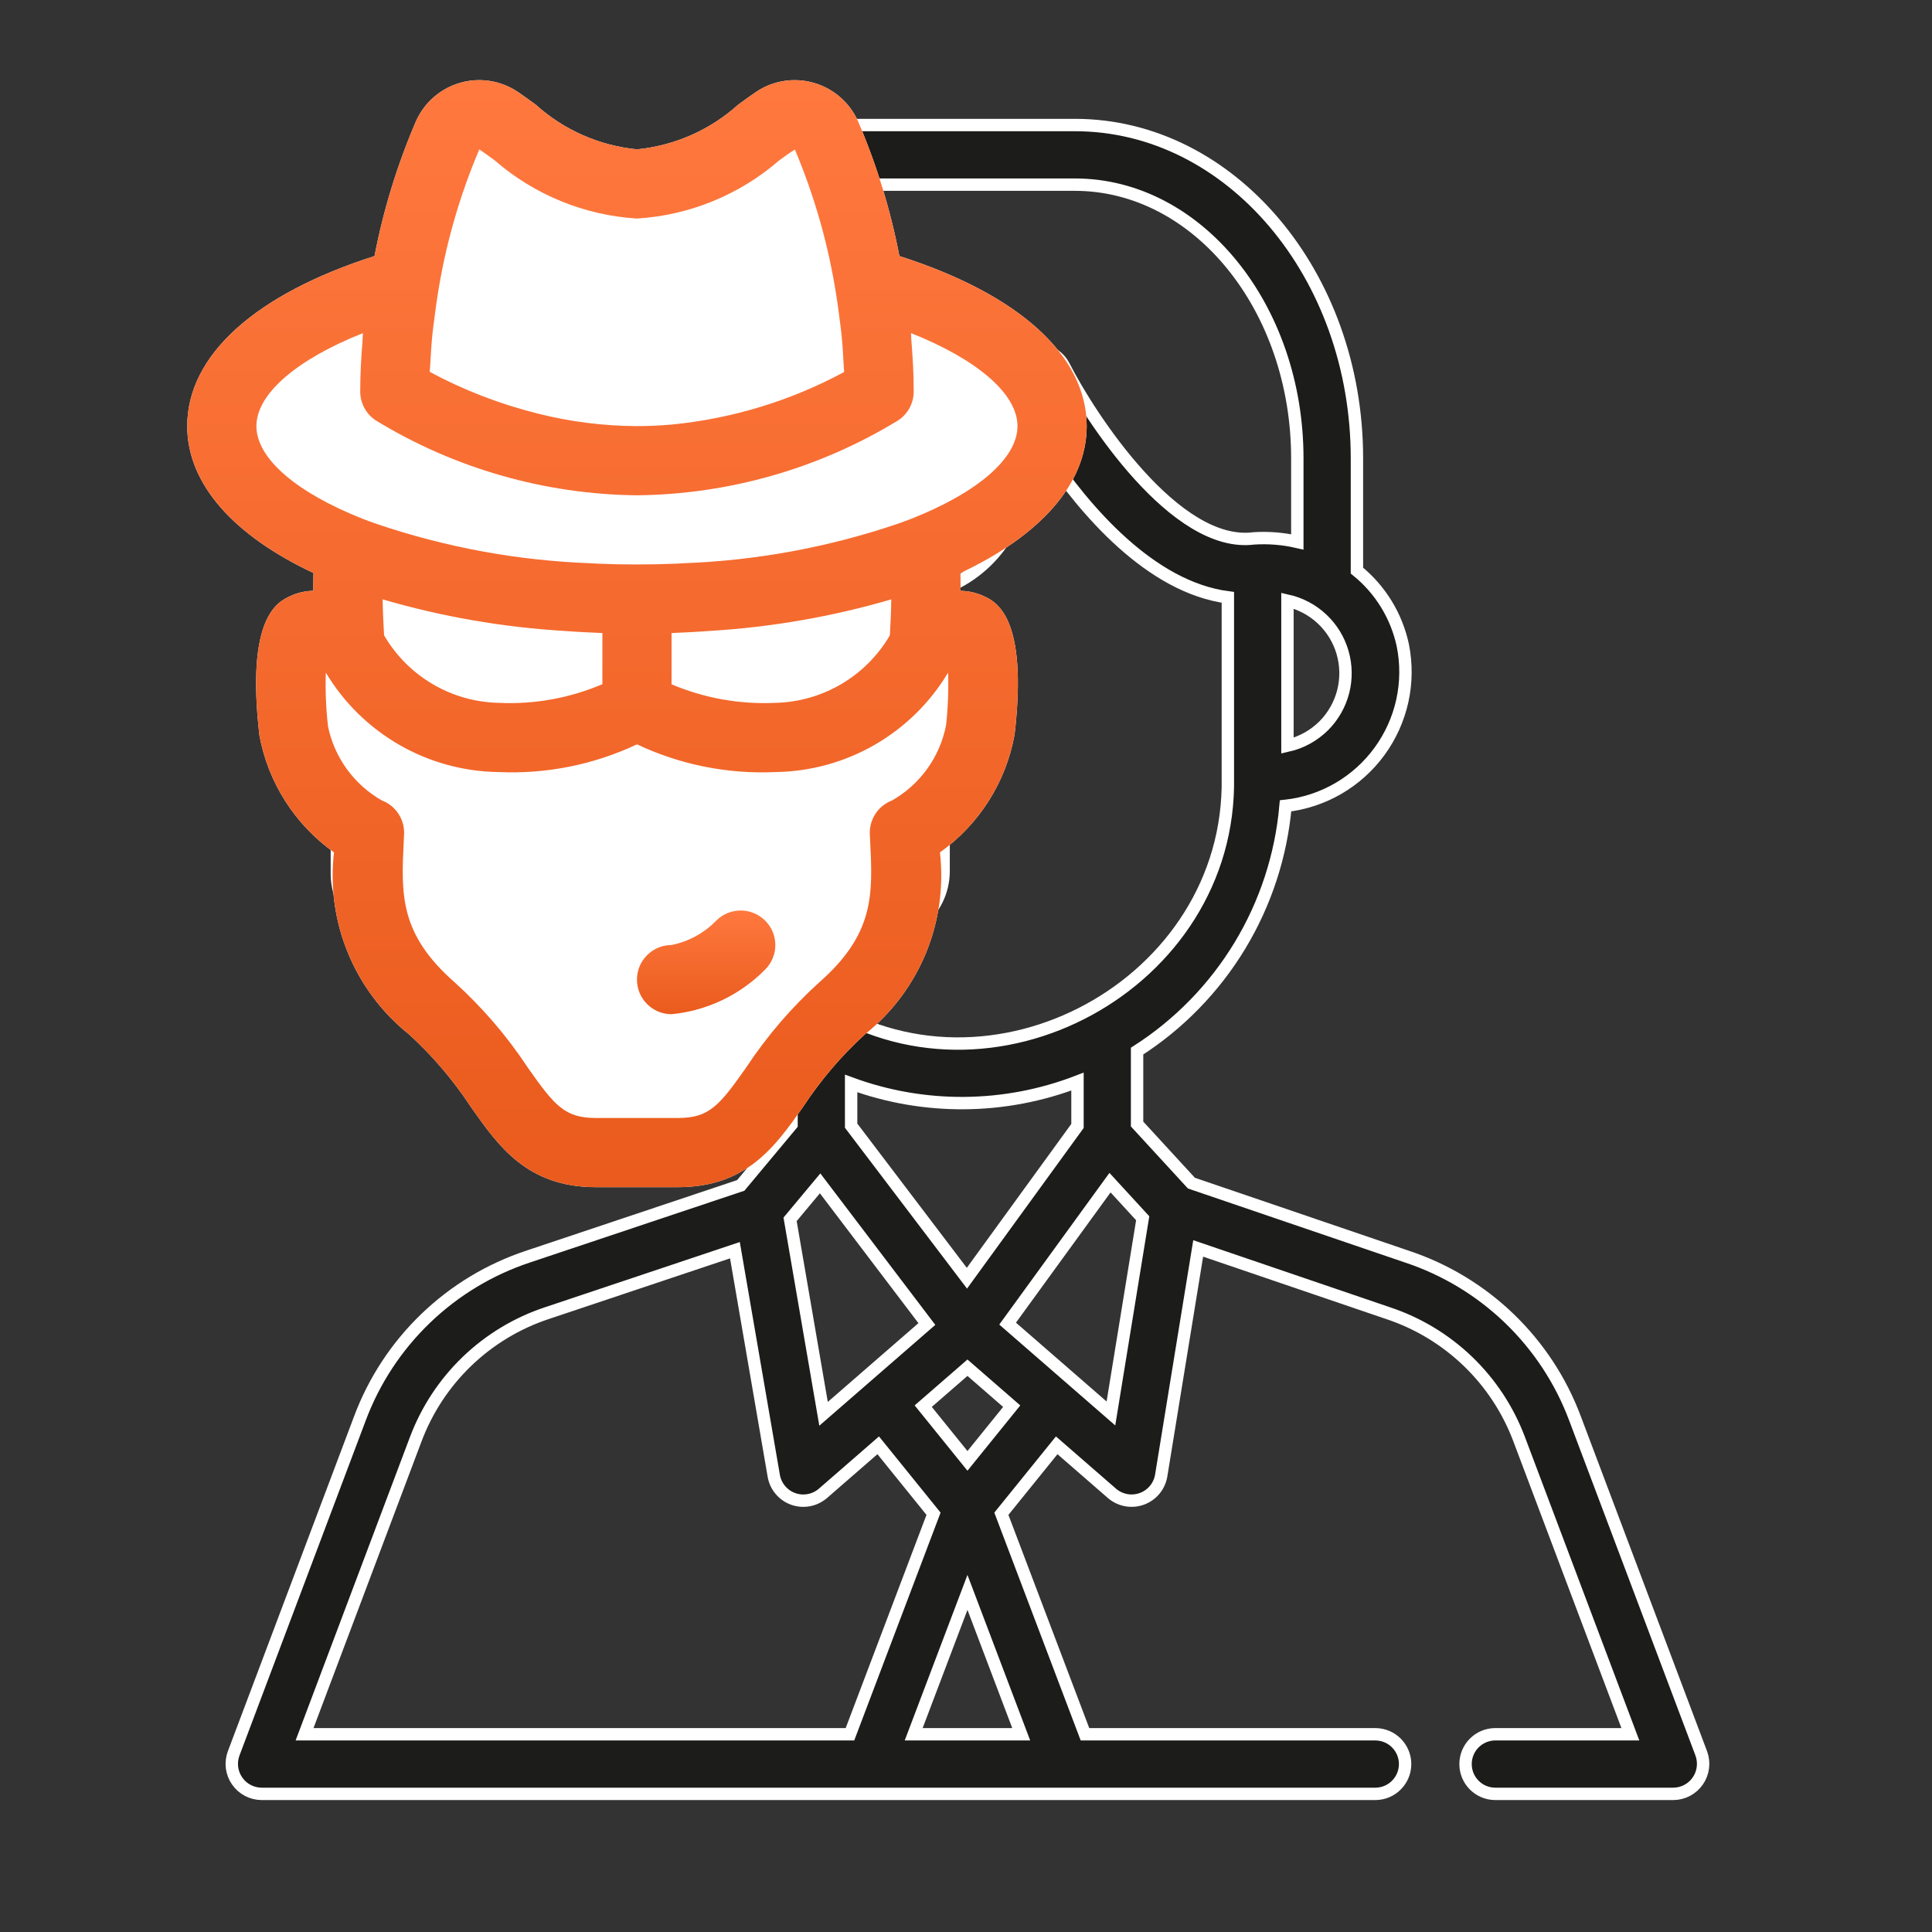 <svg width="78" height="78" viewBox="0 0 78 78" fill="none" xmlns="http://www.w3.org/2000/svg">
<rect x="0" y="0" width="78" height="78" fill="#333333" stroke="none"/>
<path d="M68.687 70.796L63.585 57.261C63.014 55.736 62.108 54.359 60.936 53.23C59.763 52.101 58.352 51.248 56.807 50.735L48.1 47.766L45.907 45.38V42.436C47.597 41.354 49.016 39.898 50.055 38.182C51.094 36.466 51.725 34.534 51.901 32.535C52.652 32.452 53.376 32.213 54.03 31.834C54.683 31.455 55.25 30.944 55.695 30.334C56.14 29.724 56.454 29.029 56.616 28.291C56.778 27.554 56.784 26.79 56.635 26.05C56.38 24.863 55.727 23.8 54.783 23.037V18.504C54.783 11.084 49.676 5.048 43.399 5.048H33.695C27.507 5.048 22.467 10.917 22.325 18.191C20.042 18.497 17.808 19.1 15.68 19.984C15.098 20.134 14.58 20.47 14.205 20.94C13.83 21.41 13.618 21.989 13.6 22.59V27.113C13.604 27.43 13.733 27.732 13.958 27.954C14.183 28.176 14.487 28.301 14.803 28.301C15.12 28.301 15.423 28.176 15.648 27.954C15.874 27.732 16.002 27.43 16.006 27.113V22.59C16.008 22.547 16.022 22.506 16.049 22.473C16.075 22.439 16.112 22.415 16.153 22.404L16.628 22.196C19.545 20.975 22.675 20.346 25.837 20.345C29 20.344 32.13 20.972 35.048 22.192L35.57 22.415C35.605 22.428 35.636 22.452 35.658 22.483C35.679 22.515 35.691 22.552 35.69 22.59V35.175C35.689 35.208 35.68 35.242 35.664 35.271C35.648 35.301 35.625 35.327 35.597 35.346L29.748 39.932C28.602 40.688 27.262 41.095 25.89 41.104C24.518 41.112 23.172 40.722 22.017 39.981L16.102 35.472C16.073 35.451 16.05 35.425 16.034 35.394C16.017 35.363 16.008 35.329 16.006 35.294V31.926C16.002 31.61 15.873 31.309 15.648 31.087C15.422 30.866 15.119 30.741 14.803 30.741C14.487 30.741 14.184 30.866 13.959 31.087C13.734 31.309 13.605 31.61 13.6 31.926V35.294C13.603 35.699 13.698 36.097 13.878 36.459C14.058 36.821 14.319 37.137 14.64 37.382L20.628 41.943C22.173 42.955 23.979 43.495 25.825 43.497C27.672 43.499 29.479 42.963 31.026 41.955C31.323 42.177 31.634 42.384 31.956 42.582V45.401L29.907 47.858L21.317 50.733C19.77 51.246 18.358 52.098 17.184 53.228C16.01 54.357 15.104 55.735 14.532 57.261L9.431 70.796C9.364 70.978 9.343 71.174 9.367 71.366C9.392 71.558 9.462 71.742 9.573 71.901C9.683 72.061 9.83 72.191 10.001 72.282C10.172 72.373 10.363 72.421 10.557 72.423H55.542C55.858 72.419 56.159 72.29 56.381 72.065C56.603 71.84 56.728 71.536 56.728 71.22C56.728 70.904 56.603 70.6 56.381 70.375C56.159 70.15 55.858 70.022 55.541 70.017H43.803L40.428 61.114L42.662 58.351L44.901 60.298C45.064 60.436 45.26 60.528 45.47 60.566C45.68 60.604 45.896 60.586 46.097 60.513C46.297 60.441 46.475 60.317 46.613 60.153C46.75 59.99 46.842 59.794 46.879 59.584L48.374 50.402L56.039 53.015C57.245 53.415 58.347 54.08 59.264 54.962C60.18 55.843 60.887 56.919 61.334 58.109L65.822 70.017H60.354C60.038 70.022 59.736 70.15 59.514 70.375C59.292 70.601 59.168 70.904 59.168 71.22C59.168 71.536 59.292 71.84 59.514 72.065C59.736 72.29 60.038 72.419 60.354 72.423H67.561C67.755 72.421 67.945 72.373 68.117 72.282C68.288 72.191 68.435 72.06 68.545 71.901C68.655 71.742 68.726 71.558 68.75 71.366C68.775 71.174 68.753 70.978 68.687 70.796ZM33.249 57.08L31.898 49.228L33.11 47.775L37.42 53.454L33.249 57.08ZM34.362 45.446V43.743C37.317 44.825 40.564 44.798 43.501 43.667V45.458L39.037 51.605L34.362 45.446ZM53.448 29.297C53.044 29.7 52.535 29.981 51.978 30.106V24.25C52.502 24.368 52.984 24.624 53.375 24.991C53.767 25.359 54.052 25.824 54.202 26.34C54.352 26.855 54.361 27.401 54.229 27.921C54.096 28.441 53.826 28.916 53.448 29.297ZM24.74 17.962C24.972 12.123 28.893 7.455 33.695 7.455H43.399C48.349 7.455 52.376 12.412 52.376 18.504V21.878C51.801 21.746 51.21 21.698 50.621 21.736C47.46 22.148 44.004 16.845 42.947 14.766C42.834 14.55 42.658 14.374 42.442 14.26C42.227 14.146 41.982 14.1 41.74 14.128C41.497 14.155 41.269 14.256 41.085 14.415C40.901 14.575 40.769 14.787 40.707 15.022C39.716 18.37 39.283 19.912 37.719 21.27C37.319 20.643 36.704 20.184 35.99 19.978C32.435 18.483 28.593 17.795 24.74 17.962ZM37.067 37.252C37.386 37.008 37.645 36.693 37.824 36.333C38.002 35.973 38.095 35.577 38.096 35.175V23.762C39.117 23.372 39.984 22.663 40.569 21.741C41.254 20.653 41.814 19.492 42.239 18.279C43.785 20.585 46.437 23.706 49.572 24.117V31.39C49.721 39.721 39.968 45.044 33.023 40.419L37.067 37.252ZM16.783 58.109C17.23 56.919 17.937 55.843 18.853 54.962C19.77 54.08 20.872 53.415 22.079 53.015L29.671 50.474L31.241 59.594C31.279 59.803 31.372 59.998 31.51 60.16C31.647 60.322 31.825 60.444 32.025 60.516C32.225 60.587 32.441 60.604 32.65 60.566C32.858 60.528 33.054 60.435 33.216 60.298L35.456 58.351L37.689 61.114L34.315 70.017H12.296L16.783 58.109ZM41.229 70.017H36.888L39.059 64.289L41.229 70.017ZM39.059 58.98L37.273 56.77L39.059 55.218L40.845 56.771L39.059 58.98ZM44.851 57.065L40.68 53.438L44.814 47.747L46.134 49.184L44.851 57.065Z" fill="#1C1C1A" stroke="white" stroke-width="0.5"/>
<path d="M32.421 44.69C33.127 43.613 33.965 42.63 34.915 41.762C37.125 39.999 38.27 37.222 37.948 34.414C39.536 33.281 40.617 31.573 40.962 29.654C41.513 24.908 40.213 24.299 39.724 24.07C39.429 23.932 39.108 23.858 38.782 23.854C38.784 23.625 38.778 23.372 38.777 23.133C41.959 21.639 43.873 19.566 43.873 17.203C43.873 14.339 41.114 11.872 36.311 10.338C35.951 8.466 35.389 6.638 34.636 4.886C34.298 4.135 33.645 3.571 32.853 3.344C32.061 3.117 31.209 3.251 30.525 3.711C30.304 3.859 30.063 4.037 29.799 4.229C28.665 5.25 27.234 5.881 25.716 6.029C24.197 5.881 22.766 5.25 21.632 4.229C21.369 4.036 21.127 3.859 20.906 3.711C20.222 3.251 19.371 3.117 18.579 3.343C17.787 3.57 17.136 4.134 16.798 4.885C16.044 6.637 15.481 8.465 15.12 10.338C10.318 11.872 7.559 14.339 7.559 17.203C7.559 19.566 9.473 21.639 12.655 23.133C12.654 23.371 12.647 23.623 12.649 23.852C12.323 23.857 12.003 23.931 11.708 24.07C11.218 24.299 9.918 24.908 10.475 29.7C10.829 31.602 11.908 33.292 13.484 34.413C13.161 37.221 14.307 39.998 16.516 41.762C17.466 42.63 18.304 43.613 19.011 44.69C20.13 46.282 21.288 47.929 24.06 47.929H27.371C30.143 47.929 31.301 46.282 32.421 44.69Z" fill="white"/>
<path d="M32.421 44.69C33.127 43.613 33.965 42.63 34.915 41.762C37.125 39.999 38.27 37.222 37.948 34.414C39.536 33.281 40.617 31.573 40.962 29.654C41.513 24.908 40.213 24.299 39.724 24.07C39.429 23.932 39.108 23.858 38.782 23.854C38.784 23.625 38.778 23.372 38.777 23.133C41.959 21.639 43.873 19.566 43.873 17.203C43.873 14.339 41.114 11.872 36.311 10.338C35.951 8.466 35.389 6.638 34.636 4.886C34.298 4.135 33.645 3.571 32.853 3.344C32.061 3.117 31.209 3.251 30.525 3.711C30.304 3.859 30.063 4.037 29.799 4.229C28.665 5.25 27.234 5.881 25.716 6.029C24.197 5.881 22.766 5.25 21.632 4.229C21.369 4.036 21.127 3.859 20.906 3.711C20.222 3.251 19.371 3.117 18.579 3.343C17.787 3.57 17.136 4.134 16.798 4.885C16.044 6.637 15.481 8.465 15.12 10.338C10.318 11.872 7.559 14.339 7.559 17.203C7.559 19.566 9.473 21.639 12.655 23.133C12.654 23.371 12.647 23.623 12.649 23.852C12.323 23.857 12.003 23.931 11.708 24.07C11.218 24.299 9.918 24.908 10.475 29.7C10.829 31.602 11.908 33.292 13.484 34.413C13.161 37.221 14.307 39.998 16.516 41.762C17.466 42.63 18.304 43.613 19.011 44.69C20.13 46.282 21.288 47.929 24.06 47.929H27.371C30.143 47.929 31.301 46.282 32.421 44.69ZM15.506 25.65C15.479 25.184 15.456 24.71 15.448 24.198C17.831 24.895 20.285 25.322 22.764 25.471C22.898 25.481 23.032 25.49 23.167 25.499C23.49 25.518 23.812 25.537 24.141 25.549C24.201 25.551 24.259 25.557 24.32 25.559V27.622C22.998 28.187 21.565 28.445 20.129 28.376C18.218 28.334 16.468 27.301 15.506 25.65ZM27.112 25.559C27.173 25.557 27.23 25.551 27.291 25.549C27.62 25.537 27.942 25.518 28.265 25.499C28.401 25.49 28.534 25.481 28.668 25.471C31.147 25.322 33.601 24.895 35.984 24.198C35.976 24.71 35.953 25.184 35.926 25.65C34.964 27.301 33.213 28.333 31.303 28.376C29.867 28.443 28.436 28.188 27.112 27.627V25.559ZM19.351 6.032C19.542 6.16 19.751 6.313 19.978 6.479C21.581 7.869 23.598 8.693 25.716 8.823C27.834 8.693 29.851 7.869 31.454 6.479C31.68 6.313 31.889 6.16 32.092 6.039C32.89 7.93 33.452 9.913 33.766 11.942C33.816 12.245 33.855 12.546 33.893 12.846C33.92 13.058 33.951 13.267 33.972 13.484C34.014 13.891 34.039 14.292 34.058 14.691C34.064 14.801 34.076 14.908 34.08 15.018C31.931 16.178 29.572 16.899 27.141 17.138C26.678 17.18 26.203 17.203 25.716 17.203C24.366 17.197 23.021 17.028 21.712 16.697C20.194 16.319 18.729 15.755 17.351 15.014C17.354 14.905 17.367 14.8 17.372 14.692C17.393 14.291 17.418 13.889 17.459 13.48C17.48 13.265 17.512 13.058 17.539 12.847C17.576 12.546 17.616 12.245 17.664 11.942C17.979 9.909 18.545 7.924 19.351 6.032ZM10.352 17.203C10.352 15.9 11.985 14.509 14.652 13.449C14.643 13.541 14.646 13.63 14.639 13.722C14.582 14.409 14.543 15.103 14.543 15.806C14.543 16.273 14.776 16.709 15.164 16.968C18.343 18.912 21.989 19.958 25.716 19.996C29.442 19.958 33.088 18.912 36.267 16.968C36.656 16.709 36.889 16.273 36.889 15.806C36.889 15.103 36.849 14.409 36.793 13.721C36.786 13.629 36.788 13.541 36.78 13.449C39.447 14.509 41.079 15.9 41.079 17.203C41.079 18.506 39.469 19.886 36.782 20.949C36.596 21.023 36.399 21.089 36.206 21.159C33.418 22.102 30.508 22.635 27.567 22.741C27.484 22.745 27.404 22.752 27.32 22.756C26.794 22.778 26.259 22.789 25.716 22.789C25.172 22.79 24.637 22.779 24.111 22.756C24.028 22.752 23.947 22.745 23.864 22.741C20.923 22.635 18.013 22.102 15.225 21.159C15.033 21.089 14.835 21.023 14.65 20.949C11.963 19.886 10.352 18.507 10.352 17.203ZM21.295 43.082C20.464 41.824 19.478 40.676 18.36 39.664C16.116 37.692 16.194 36.107 16.303 33.913L16.314 33.688C16.337 33.192 16.096 32.721 15.681 32.45C15.599 32.396 15.51 32.351 15.418 32.317C14.297 31.68 13.505 30.592 13.244 29.331C13.16 28.609 13.131 27.882 13.154 27.155C14.625 29.614 17.265 31.133 20.129 31.17C22.055 31.258 23.973 30.874 25.716 30.051C27.459 30.874 29.377 31.258 31.303 31.17C34.167 31.133 36.807 29.613 38.277 27.155C38.3 27.862 38.273 28.57 38.196 29.274C37.948 30.558 37.15 31.67 36.013 32.317C35.921 32.351 35.833 32.396 35.75 32.45C35.335 32.721 35.094 33.192 35.117 33.688L35.129 33.913C35.238 36.106 35.315 37.692 33.071 39.664C31.954 40.676 30.967 41.824 30.136 43.082C29.04 44.643 28.632 45.136 27.371 45.136H24.06C22.799 45.136 22.392 44.643 21.295 43.082Z" fill="url(#paint0_linear_11_5009)"/>
<path d="M30.895 37.171C30.352 36.627 29.471 36.622 28.923 37.161C28.434 37.667 27.803 38.013 27.113 38.153C26.341 38.153 25.716 38.778 25.716 39.549C25.716 40.321 26.341 40.946 27.113 40.946C28.546 40.807 29.884 40.167 30.893 39.141C31.438 38.597 31.438 37.715 30.895 37.171Z" fill="url(#paint1_linear_11_5009)"/>
<defs>
<linearGradient id="paint0_linear_11_5009" x1="25.716" y1="3.236" x2="25.716" y2="47.929" gradientUnits="userSpaceOnUse">
<stop stop-color="#FF783E"/>
<stop offset="1" stop-color="#EA5B1D"/>
</linearGradient>
<linearGradient id="paint1_linear_11_5009" x1="28.509" y1="36.76" x2="28.509" y2="40.946" gradientUnits="userSpaceOnUse">
<stop stop-color="#FF783E"/>
<stop offset="1" stop-color="#EA5B1D"/>
</linearGradient>
</defs>
</svg>
